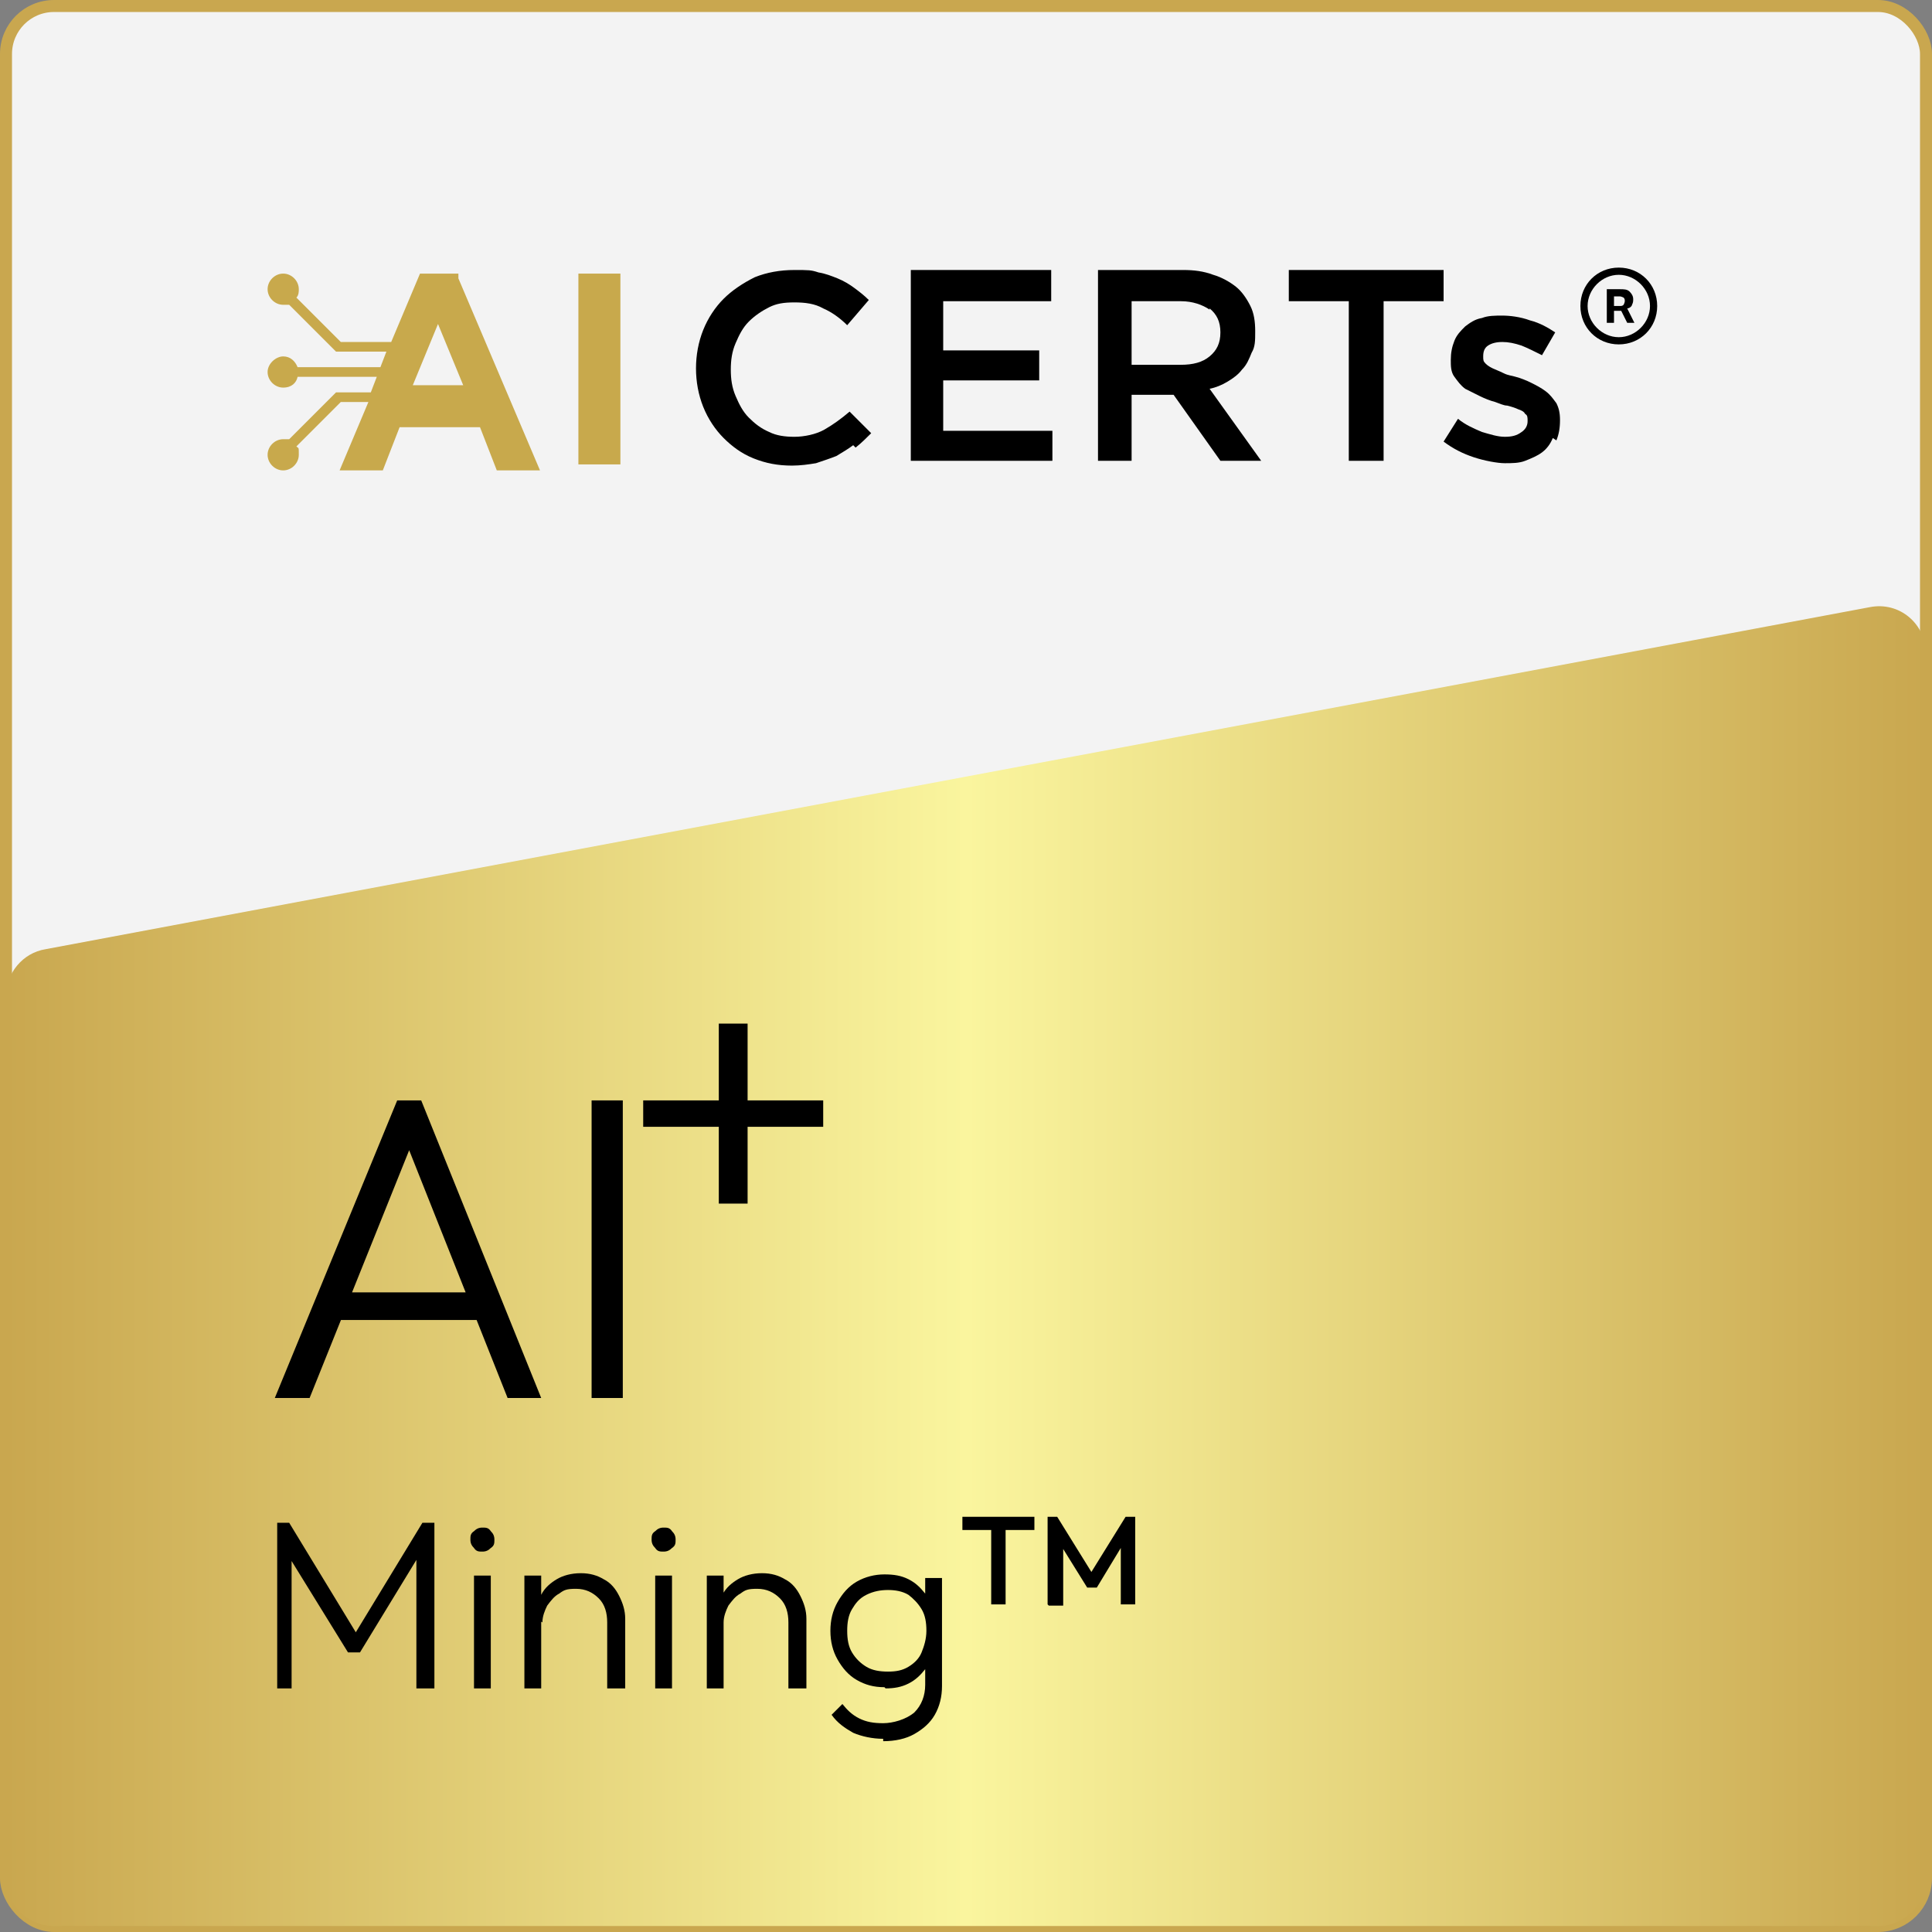 <?xml version="1.0" encoding="UTF-8"?>
<svg id="Layer_4" data-name="Layer 4" xmlns="http://www.w3.org/2000/svg" xmlns:xlink="http://www.w3.org/1999/xlink" viewBox="0 0 161 161">
  <rect x="0" y="0" width="161" height="161" fill="#808080" stroke="none"/>
  <defs>
    <style>
      .cls-1 {
        fill: url(#linear-gradient);
      }

      .cls-2 {
        fill: #f3f3f3;
        stroke: #c9a74f;
        stroke-miterlimit: 10;
      }

      .cls-3 {
        fill: #c8a94c;
      }
    </style>
    <linearGradient id="linear-gradient" x1=".5" y1="105.5" x2="160.5" y2="105.5" gradientUnits="userSpaceOnUse">
      <stop offset="0" stop-color="#c9a74f"/>
      <stop offset=".5" stop-color="#faf59e"/>
      <stop offset="1" stop-color="#c9a74f"/>
    </linearGradient>
  </defs>
  <rect class="cls-2" x=".5" y=".5" width="160" height="160" rx="4" ry="4"/>
  <path class="cls-1" d="M156.5,160.5H4.5c-2.2,0-4-1.8-4-4v-73.5c0-1.9,1.4-3.6,3.3-3.9l152-28.5c2.5-.5,4.7,1.4,4.7,3.9v102c0,2.2-1.8,4-4,4Z"/>
  <g>
    <g>
      <path d="M23.1,140.7v-13.8h1l5.9,9.7h-.7l5.9-9.7h1v13.8h-1.5v-11.2h.3c0,0-5,8.2-5,8.2h-1l-5-8.1h.3c0,0,0,11.1,0,11.1h-1.5Z"/>
      <path d="M40.2,129.3c-.3,0-.5,0-.7-.3-.2-.2-.3-.4-.3-.7s0-.5.3-.7c.2-.2.4-.3.7-.3s.5,0,.7.3c.2.2.3.4.3.7s0,.5-.3.7c-.2.2-.4.3-.7.3ZM39.5,140.7v-9.4h1.4v9.4h-1.4Z"/>
      <path d="M43.7,140.7v-9.4h1.4v9.4h-1.4ZM50.6,140.7v-5.5c0-.8-.2-1.5-.7-2s-1.1-.8-1.9-.8-1,.1-1.4.4c-.4.2-.7.6-1,1-.2.4-.4.9-.4,1.4l-.6-.4c0-.7.2-1.3.5-1.9.3-.6.8-1,1.3-1.3s1.2-.5,2-.5,1.4.2,1.9.5c.6.3,1,.8,1.3,1.4.3.6.5,1.2.5,1.9v5.8h-1.4Z"/>
      <path d="M55.3,129.3c-.3,0-.5,0-.7-.3-.2-.2-.3-.4-.3-.7s0-.5.3-.7c.2-.2.4-.3.7-.3s.5,0,.7.3c.2.2.3.4.3.7s0,.5-.3.7c-.2.2-.4.3-.7.3ZM54.6,140.7v-9.4h1.4v9.4h-1.4Z"/>
      <path d="M58.9,140.7v-9.4h1.4v9.4h-1.4ZM65.7,140.7v-5.5c0-.8-.2-1.5-.7-2s-1.1-.8-1.9-.8-1,.1-1.4.4c-.4.2-.7.6-1,1-.2.4-.4.9-.4,1.4l-.6-.4c0-.7.2-1.3.5-1.9.3-.6.8-1,1.3-1.3s1.2-.5,2-.5,1.4.2,1.9.5c.6.3,1,.8,1.3,1.4.3.6.5,1.2.5,1.9v5.8h-1.4Z"/>
      <path d="M73.7,140.6c-.9,0-1.6-.2-2.3-.6-.7-.4-1.2-1-1.6-1.7-.4-.7-.6-1.5-.6-2.4s.2-1.7.6-2.4.9-1.3,1.6-1.7c.7-.4,1.5-.6,2.3-.6s1.4.1,2,.4,1,.7,1.4,1.2c.4.5.6,1.1.7,1.8v2.7c0,.7-.3,1.3-.7,1.8-.4.5-.8.9-1.4,1.2-.6.3-1.2.4-1.9.4ZM73.6,144.9c-.9,0-1.8-.2-2.5-.5-.7-.4-1.3-.8-1.8-1.5l.9-.9c.4.5.8.9,1.4,1.2s1.2.4,2,.4,1.9-.3,2.6-.9c.6-.6.9-1.4.9-2.3v-2.3l.3-2.1-.3-2.1v-2.4h1.4v9c0,.9-.2,1.7-.6,2.4-.4.7-1,1.2-1.7,1.6-.7.4-1.6.6-2.6.6ZM74,139.3c.7,0,1.2-.1,1.7-.4.5-.3.9-.7,1.1-1.2s.4-1.1.4-1.8-.1-1.3-.4-1.8c-.3-.5-.7-.9-1.1-1.2-.5-.3-1.1-.4-1.7-.4s-1.2.1-1.8.4-.9.7-1.2,1.2c-.3.5-.4,1.1-.4,1.8s.1,1.3.4,1.8c.3.5.7.9,1.2,1.2s1.1.4,1.8.4Z"/>
      <path d="M80.2,127.5v-1.1h6v1.1h-6ZM82.6,133.7v-7.1h1.2v7.1h-1.2Z"/>
      <path d="M87.3,133.7v-7.3h.8l3.1,5h-.5l3.1-5h.8v7.3h-1.2v-5.2h.3c0,0-2.3,3.8-2.3,3.8h-.8l-2.3-3.7h.3c0,0,0,5.2,0,5.2h-1.2Z"/>
    </g>
    <g>
      <g>
        <path d="M22.9,116.5l10.2-24.8h2l10,24.8h-2.8l-8.7-21.9h1l-8.8,21.9h-2.8ZM27.6,110v-2.3h13v2.3h-13Z"/>
        <path d="M49.3,116.5v-24.8h2.6v24.8h-2.6Z"/>
      </g>
      <polygon points="59.9 100.3 62.3 100.3 62.3 93.9 68.6 93.9 68.6 91.7 62.3 91.7 62.3 85.3 59.9 85.3 59.9 91.7 53.6 91.7 53.6 93.9 59.9 93.9 59.9 100.3"/>
    </g>
  </g>
  <g>
    <g>
      <g>
        <path d="M71.1,37.1c-.4.3-.9.6-1.4.9-.5.2-1.1.4-1.7.6-.6.1-1.3.2-2,.2-1.2,0-2.2-.2-3.2-.6-1-.4-1.8-1-2.5-1.7-.7-.7-1.3-1.6-1.7-2.6-.4-1-.6-2.1-.6-3.2s.2-2.2.6-3.2c.4-1,1-1.9,1.7-2.6s1.6-1.3,2.6-1.8c1-.4,2.1-.6,3.3-.6s1.4,0,2,.2c.6.1,1.1.3,1.6.5.5.2,1,.5,1.4.8.4.3.8.6,1.2,1l-1.8,2.1c-.6-.6-1.3-1.1-2-1.4-.7-.4-1.5-.5-2.4-.5s-1.5.1-2.1.4c-.6.3-1.2.7-1.7,1.2-.5.5-.8,1.1-1.1,1.8-.3.7-.4,1.4-.4,2.2s.1,1.5.4,2.2c.3.7.6,1.3,1.1,1.8.5.5,1,.9,1.7,1.2.6.3,1.3.4,2.1.4s1.8-.2,2.5-.6c.7-.4,1.4-.9,2.1-1.5l1.8,1.8c-.4.4-.8.8-1.3,1.2Z"/>
        <path d="M87.6,25.1h-9v4.1h8v2.5h-8v4.2h9.1v2.5h-11.8v-15.9h11.7v2.5Z"/>
        <path d="M101.7,38.4l-3.9-5.5h-3.5v5.5h-2.8v-15.9h7.1c.9,0,1.7.1,2.5.4.7.2,1.4.6,1.9,1,.5.4.9,1,1.2,1.6.3.6.4,1.3.4,2.1s0,1.3-.3,1.8c-.2.5-.4,1-.8,1.4-.3.4-.7.7-1.2,1-.5.3-1,.5-1.5.6l4.3,6h-3.3ZM100.8,25.8c-.6-.4-1.4-.7-2.4-.7h-4.1v5.3h4.1c1,0,1.8-.2,2.4-.7.6-.5.9-1.1.9-2s-.3-1.5-.9-2Z"/>
        <path d="M115.2,38.4h-2.8v-13.3h-5v-2.6h12.9v2.6h-5v13.3Z"/>
        <path d="M129.4,36.5c-.2.5-.5.9-.9,1.2-.4.3-.9.5-1.4.7-.5.2-1.1.2-1.7.2s-1.7-.2-2.6-.5c-.9-.3-1.7-.7-2.5-1.3l1.2-1.9c.6.5,1.3.8,2,1.1.7.2,1.3.4,1.9.4s1-.1,1.4-.4c.3-.2.5-.5.5-.9h0c0-.3,0-.5-.2-.6-.1-.2-.3-.3-.6-.4-.2-.1-.5-.2-.9-.3-.3,0-.7-.2-1-.3-.4-.1-.9-.3-1.3-.5-.4-.2-.8-.4-1.2-.6-.4-.3-.6-.6-.9-1s-.3-.9-.3-1.4h0c0-.6.1-1.1.3-1.6.2-.5.5-.8.9-1.2.4-.3.8-.6,1.4-.7.5-.2,1.1-.2,1.7-.2s1.5.1,2.3.4c.8.2,1.5.6,2.1,1l-1.1,1.9c-.6-.3-1.2-.6-1.7-.8-.6-.2-1.1-.3-1.6-.3s-.9.1-1.2.3c-.3.2-.4.5-.4.9h0c0,.3,0,.4.2.6.2.2.4.3.6.4.2.1.5.2.9.4s.7.2,1,.3c.4.1.9.3,1.3.5.4.2.8.4,1.2.7.4.3.6.6.9,1,.2.4.3.8.3,1.4h0c0,.7-.1,1.2-.3,1.7Z"/>
      </g>
      <path class="cls-3" d="M38.2,22.8h-3.2l-2.4,5.7h-4.2l-3.7-3.7c.2-.2.2-.5.2-.7,0-.7-.6-1.3-1.3-1.3s-1.3.6-1.3,1.3.6,1.3,1.3,1.3.3,0,.5,0l3.9,3.9h4.2l-.5,1.3h-6.9c-.2-.5-.6-.9-1.2-.9s-1.3.6-1.3,1.3.6,1.3,1.3,1.3,1.1-.4,1.2-.9h6.6l-.5,1.3h-2.9l-3.9,3.9c-.1,0-.3,0-.5,0-.7,0-1.3.6-1.3,1.3s.6,1.3,1.3,1.3,1.3-.6,1.3-1.3,0-.5-.2-.7l3.7-3.7h2.3l-2.4,5.7h3.6l1.4-3.6h6.7l1.4,3.6h3.6l-6.8-16ZM34.4,32.1l2.1-5.1,2.1,5.1h-4.2Z"/>
      <path class="cls-3" d="M48.2,38.7v-15.9h3.5v15.9h-3.5Z"/>
    </g>
    <path d="M134.9,22.3c-1.8,0-3.2,1.4-3.2,3.2s1.4,3.2,3.2,3.2,3.2-1.4,3.2-3.2-1.4-3.2-3.2-3.2M134.9,28.1c-1.4,0-2.6-1.2-2.6-2.6s1.2-2.6,2.6-2.6,2.6,1.2,2.6,2.6-1.2,2.6-2.6,2.6M135,25.9h-.5v1h-.6v-2.8h1.1c.3,0,.6,0,.8.2.2.2.3.4.3.6,0,.2,0,.3-.1.5,0,.1-.2.3-.4.3l.6,1.2h0s-.6,0-.6,0l-.5-1M134.5,25.5h.5c.1,0,.2,0,.3-.1,0,0,.1-.2.1-.3,0-.1,0-.2-.1-.3,0,0-.2-.1-.3-.1h-.5v.9Z"/>
  </g>
</svg>